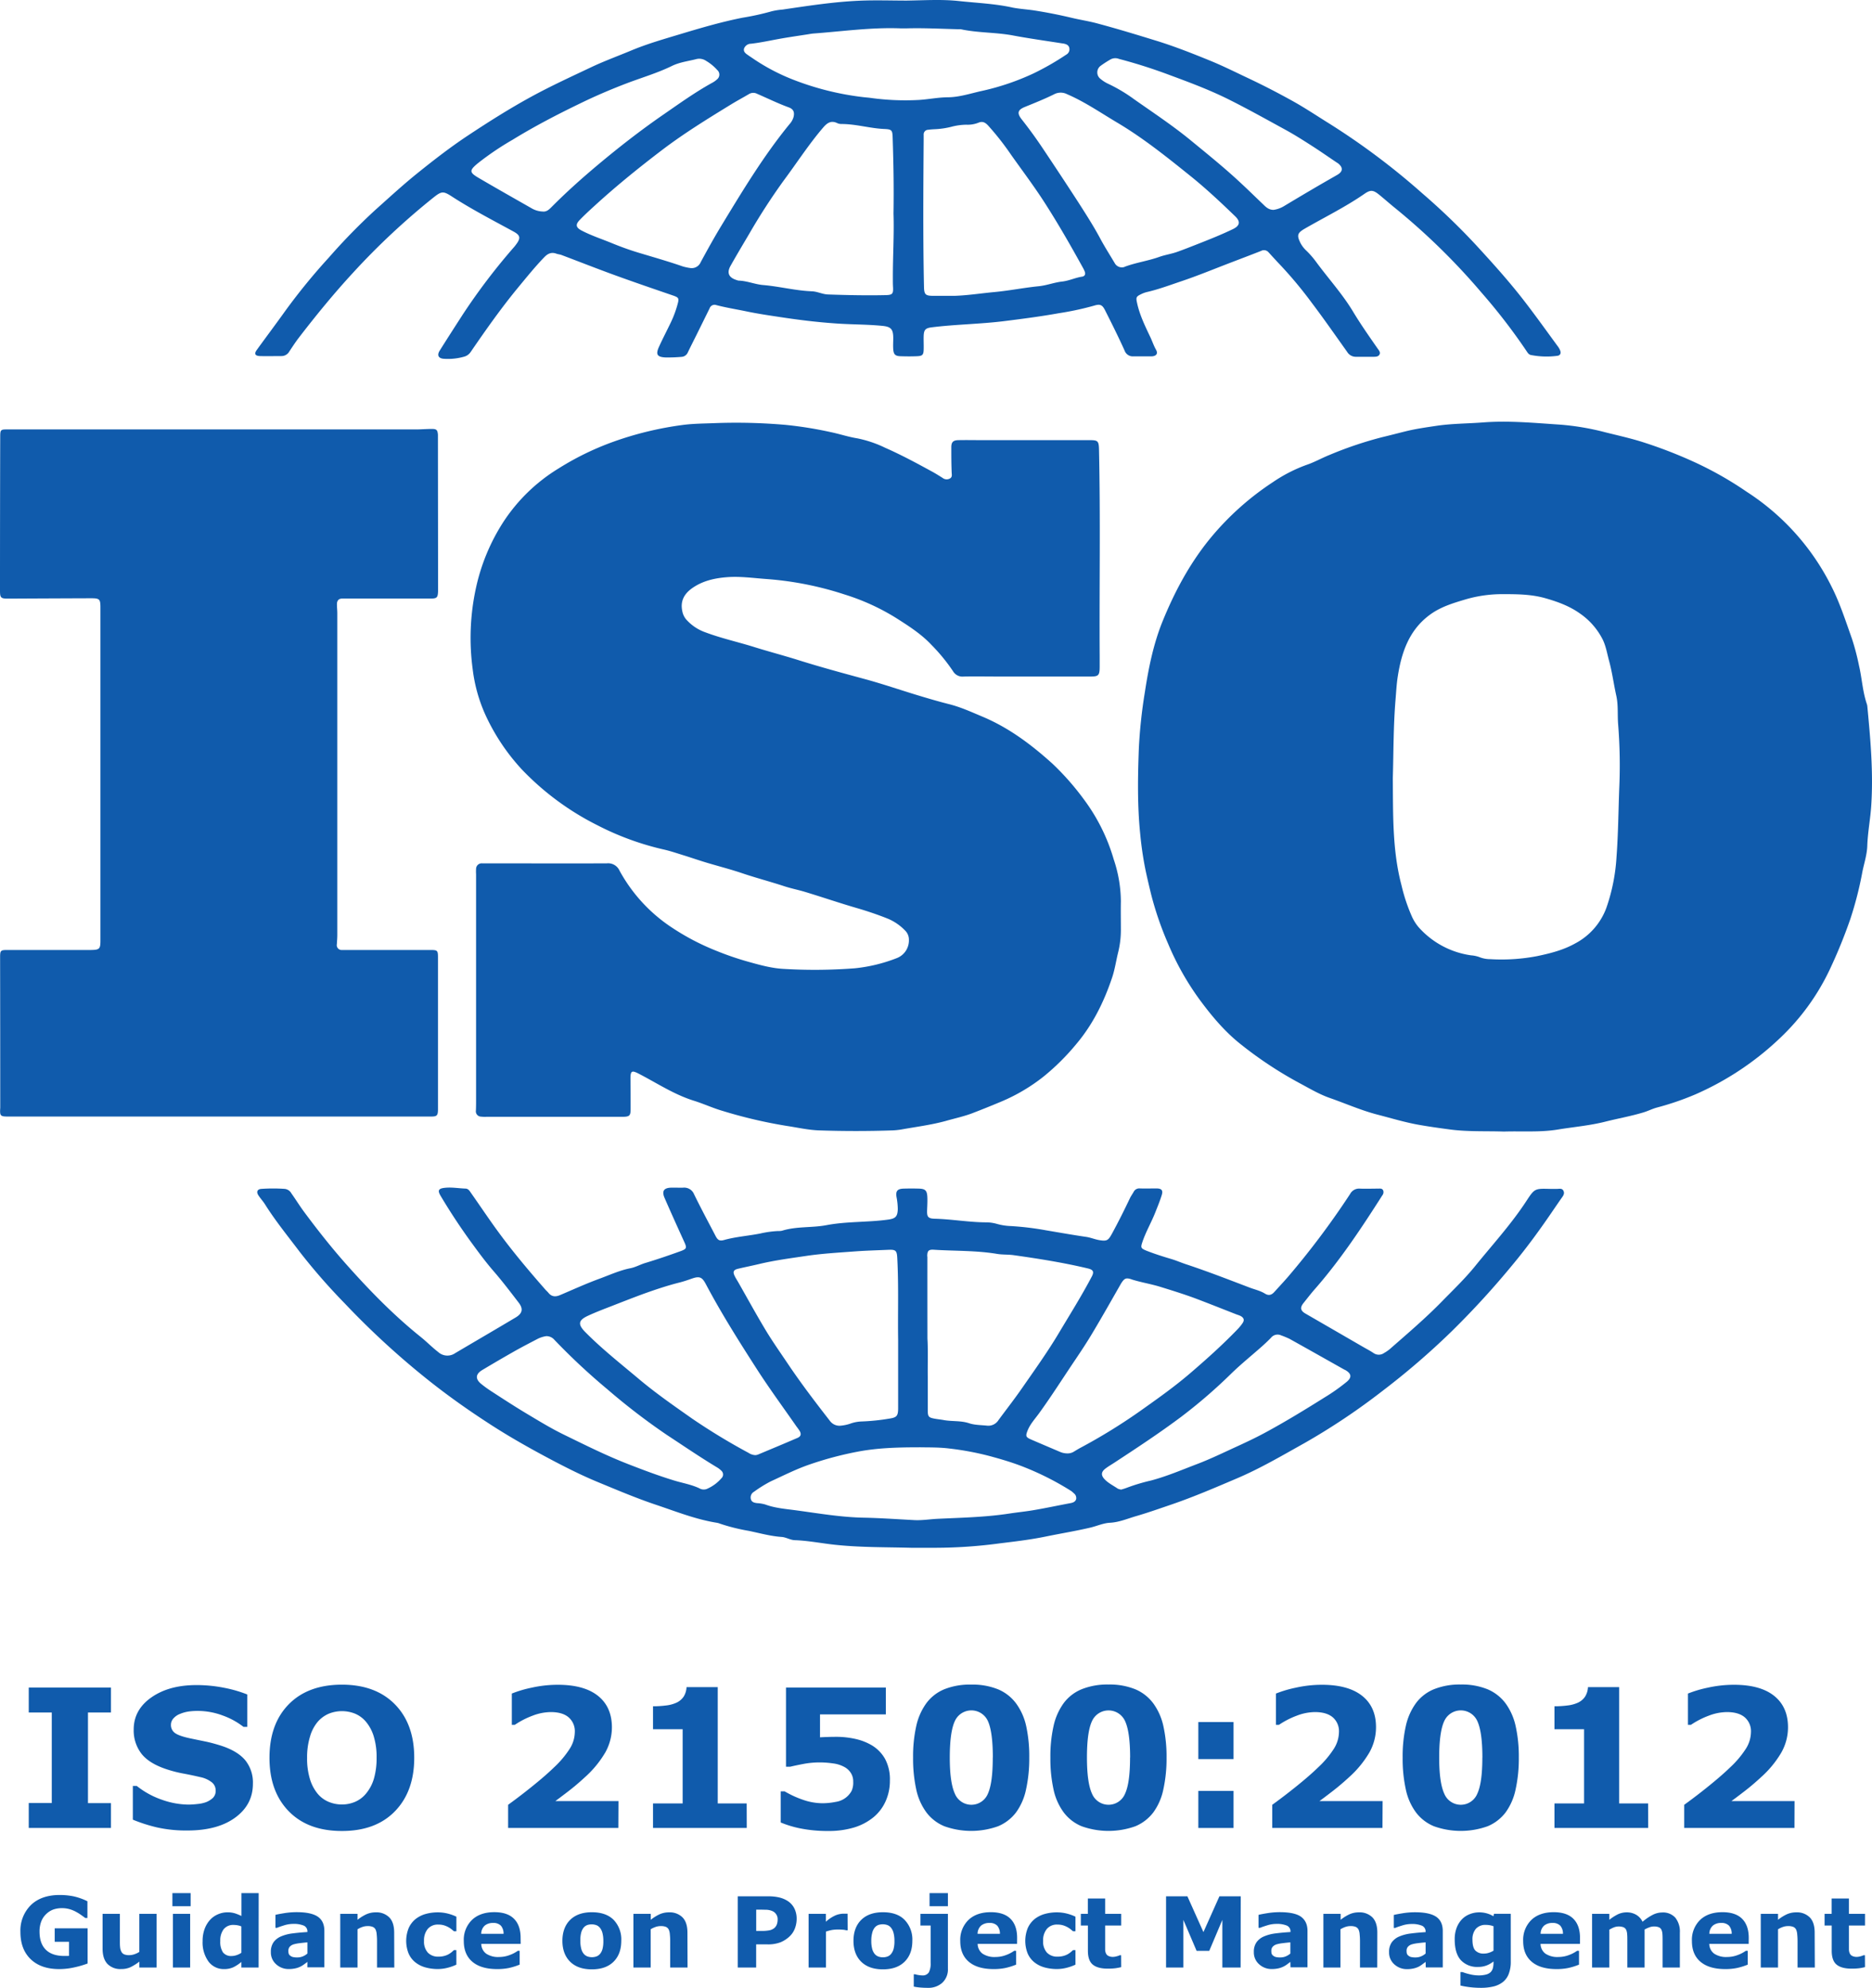 <?xml version="1.0" encoding="UTF-8"?> <svg xmlns="http://www.w3.org/2000/svg" viewBox="0 0 770.93 818.35"> <defs> <style>.cls-1{fill:#105bac;}</style> </defs> <title>ISO logo</title> <g id="Слой_2" data-name="Слой 2"> <g id="Слой_1-2" data-name="Слой 1"> <path class="cls-1" d="M36.07,808.34a38.19,38.19,0,0,1-5.22,1.53,28.26,28.26,0,0,1-6.49.76q-7.48,0-11.72-4.07T8.41,795.32a14.72,14.72,0,0,1,4.27-11q4.27-4.18,11.92-4.19a28.89,28.89,0,0,1,5.52.52A24.74,24.74,0,0,1,36,782.71v6.88H35.1c-.37-.28-.9-.67-1.61-1.17a18.89,18.89,0,0,0-2.05-1.29A13.25,13.25,0,0,0,28.77,786a11.43,11.43,0,0,0-3.24-.45,10.79,10.79,0,0,0-3.65.59A8.36,8.36,0,0,0,19,788a8.24,8.24,0,0,0-2,3,11.34,11.34,0,0,0-.72,4.2q0,4.88,2.58,7.45t7.62,2.58c.29,0,.61,0,1,0s.67,0,.95-.06V799.4H22.53v-5.54H36.07Z"></path> <path class="cls-1" d="M64.5,810H57.39v-2.44a21.27,21.27,0,0,1-3.61,2.27,8.91,8.91,0,0,1-3.89.78,7.35,7.35,0,0,1-5.64-2.11c-1.32-1.4-2-3.48-2-6.22V787.89h7.12v11c0,1.11,0,2,.1,2.79A4.88,4.88,0,0,0,50,803.5a2.25,2.25,0,0,0,1.13,1.06,5.26,5.26,0,0,0,2.12.34,6.82,6.82,0,0,0,2-.34,8.87,8.87,0,0,0,2.13-1V787.89H64.5Z"></path> <path class="cls-1" d="M78.51,784.74H71v-5.38h7.51ZM78.31,810H71.2V787.89h7.11Z"></path> <path class="cls-1" d="M106.5,810H99.39v-2.31A15.4,15.4,0,0,1,96,809.92a9,9,0,0,1-3.68.71,7.79,7.79,0,0,1-6.46-3.11,13.38,13.38,0,0,1-2.42-8.4,14,14,0,0,1,.82-5,11.36,11.36,0,0,1,2.23-3.73,9.24,9.24,0,0,1,3.25-2.3,9.69,9.69,0,0,1,3.82-.82,10.19,10.19,0,0,1,3.25.43,21.47,21.47,0,0,1,2.61,1.07v-9.42h7.11Zm-7.11-6.09V793.06a7.48,7.48,0,0,0-1.57-.46,9.52,9.52,0,0,0-1.51-.14,5,5,0,0,0-4.19,1.75,7.59,7.59,0,0,0-1.4,4.85,7.9,7.9,0,0,0,1.12,4.72,4.25,4.25,0,0,0,3.6,1.47,6.46,6.46,0,0,0,2-.36A7.59,7.59,0,0,0,99.39,803.93Z"></path> <path class="cls-1" d="M126.6,807.67c-.38.29-.85.64-1.42,1.05a9,9,0,0,1-3.76,1.66,11.82,11.82,0,0,1-2.46.23,7.49,7.49,0,0,1-5.28-2,6.45,6.45,0,0,1-2.13-5,6.77,6.77,0,0,1,1.08-4,7.31,7.31,0,0,1,3.07-2.42,17.55,17.55,0,0,1,4.89-1.26q2.91-.37,6-.55v-.12a2.55,2.55,0,0,0-1.5-2.53,10.76,10.76,0,0,0-4.41-.7,12.77,12.77,0,0,0-3.75.62q-2,.62-2.85,1h-.65v-5.34c.75-.2,2-.43,3.65-.7a32.13,32.13,0,0,1,5.08-.41q6,0,8.73,1.87c1.8,1.24,2.69,3.18,2.69,5.84v15h-7Zm0-3.44v-4.59c-1,.07-2,.18-3.11.32a15.4,15.4,0,0,0-2.54.48,3.51,3.51,0,0,0-1.63,1,2.49,2.49,0,0,0-.56,1.68,4.3,4.3,0,0,0,.12,1.12,1.65,1.65,0,0,0,.59.83,3,3,0,0,0,1.08.58,7.83,7.83,0,0,0,2,.18,5.81,5.81,0,0,0,2.16-.43A6.78,6.78,0,0,0,126.6,804.23Z"></path> <path class="cls-1" d="M162.38,810h-7.11v-11a26.22,26.22,0,0,0-.14-2.67,5.64,5.64,0,0,0-.47-2,2.41,2.41,0,0,0-1.16-1.07,5.41,5.41,0,0,0-2.11-.33,6.52,6.52,0,0,0-2,.31,10.47,10.47,0,0,0-2.15,1V810h-7.12V787.89h7.12v2.45a18.13,18.13,0,0,1,3.63-2.27,9.35,9.35,0,0,1,3.86-.79,7.42,7.42,0,0,1,5.6,2.09c1.35,1.39,2,3.48,2,6.25Z"></path> <path class="cls-1" d="M180.43,810.61a19,19,0,0,1-5.29-.69,11.6,11.6,0,0,1-4.17-2.13,9.5,9.5,0,0,1-2.72-3.62,14.12,14.12,0,0,1,.07-10.46,10.07,10.07,0,0,1,2.89-3.73,11.85,11.85,0,0,1,4.13-2.05,18.34,18.34,0,0,1,4.87-.65,16.69,16.69,0,0,1,4.18.5,18.74,18.74,0,0,1,3.56,1.28v6h-1l-1-.82a8.85,8.85,0,0,0-1.43-.93,9.36,9.36,0,0,0-1.77-.72,7.93,7.93,0,0,0-2.24-.28,5.4,5.4,0,0,0-4.36,1.8,7.32,7.32,0,0,0-1.53,4.9,6.76,6.76,0,0,0,1.57,4.84,5.78,5.78,0,0,0,4.43,1.66,8.49,8.49,0,0,0,2.41-.31,7.31,7.31,0,0,0,1.78-.72,9.51,9.51,0,0,0,1.19-.82c.34-.29.65-.58.94-.85h1v6a19.84,19.84,0,0,1-3.49,1.25A16.34,16.34,0,0,1,180.43,810.61Z"></path> <path class="cls-1" d="M214.43,800.27H198.2a5.08,5.08,0,0,0,2,4,8.79,8.79,0,0,0,5.37,1.38,12,12,0,0,0,4.35-.81,13.43,13.43,0,0,0,3.33-1.74H214v5.7a26.65,26.65,0,0,1-4.53,1.4,23.61,23.61,0,0,1-4.71.43q-6.66,0-10.21-3T191,799.09a11.4,11.4,0,0,1,3.36-8.68c2.23-2.14,5.31-3.21,9.21-3.21,3.59,0,6.3.91,8.11,2.73s2.72,4.44,2.72,7.85Zm-7.05-4.16a5,5,0,0,0-1.1-3.35,4.25,4.25,0,0,0-3.26-1.12,5.18,5.18,0,0,0-3.36,1.06,4.53,4.53,0,0,0-1.48,3.41Z"></path> <path class="cls-1" d="M255.85,799c0,3.64-1.06,6.5-3.18,8.6s-5.11,3.14-8.94,3.14-6.81-1.05-8.93-3.14-3.19-5-3.19-8.6,1.07-6.54,3.2-8.63,5.11-3.14,8.92-3.14,6.85,1,9,3.16A11.61,11.61,0,0,1,255.85,799Zm-8.73,5.38a5.77,5.77,0,0,0,1-2,12.42,12.42,0,0,0,.35-3.3,12.63,12.63,0,0,0-.36-3.27,5.6,5.6,0,0,0-1-2.11,3.53,3.53,0,0,0-1.52-1.15,5.86,5.86,0,0,0-3.73-.05,3.7,3.7,0,0,0-1.53,1.1,5.54,5.54,0,0,0-1,2.11A12.23,12.23,0,0,0,239,799a12.68,12.68,0,0,0,.34,3.14,5.52,5.52,0,0,0,1,2.14,3.76,3.76,0,0,0,1.51,1.12,5.67,5.67,0,0,0,3.84,0A3.4,3.4,0,0,0,247.12,804.35Z"></path> <path class="cls-1" d="M283.15,810H276v-11a23.63,23.63,0,0,0-.14-2.67,5.64,5.64,0,0,0-.47-2,2.39,2.39,0,0,0-1.15-1.07,5.47,5.47,0,0,0-2.12-.33,6.46,6.46,0,0,0-2,.31,10.77,10.77,0,0,0-2.16,1V810h-7.11V787.89H268v2.45a18.13,18.13,0,0,1,3.63-2.27,9.36,9.36,0,0,1,3.87-.79,7.44,7.44,0,0,1,5.6,2.09c1.34,1.39,2,3.48,2,6.25Z"></path> <path class="cls-1" d="M328.08,789.94a11.15,11.15,0,0,1-.69,3.86,8.7,8.7,0,0,1-2,3.16,12.22,12.22,0,0,1-3.91,2.62,14.23,14.23,0,0,1-5.37.88h-4.71V810h-7.57V780.68h12.45a19.22,19.22,0,0,1,4.72.49,11.11,11.11,0,0,1,3.4,1.44,7.82,7.82,0,0,1,2.71,3A9.44,9.44,0,0,1,328.08,789.94Zm-7.83.17a3.45,3.45,0,0,0-.67-2.13,3.59,3.59,0,0,0-1.55-1.25,7.11,7.11,0,0,0-2.31-.52c-.75,0-1.74-.05-3-.05h-1.3v8.77h2.17a17.46,17.46,0,0,0,3.18-.24,4.6,4.6,0,0,0,2.1-.94,3.69,3.69,0,0,0,1.05-1.51A6,6,0,0,0,320.25,790.11Z"></path> <path class="cls-1" d="M349.08,794.65h-.63a6.6,6.6,0,0,0-1.45-.23c-.67-.06-1.23-.08-1.68-.08a16.24,16.24,0,0,0-2.67.19,16.76,16.76,0,0,0-2.5.67V810H333V787.89h7.11v3.25a15.06,15.06,0,0,1,4.07-2.67,9.25,9.25,0,0,1,3.19-.65c.25,0,.53,0,.84,0l.83,0Z"></path> <path class="cls-1" d="M375.72,799c0,3.64-1.06,6.5-3.19,8.6s-5.1,3.14-8.93,3.14-6.81-1.05-8.94-3.14-3.18-5-3.18-8.6,1.07-6.54,3.2-8.63,5.11-3.14,8.92-3.14,6.85,1,8.95,3.16A11.61,11.61,0,0,1,375.72,799ZM367,804.35a5.77,5.77,0,0,0,1-2,12.42,12.42,0,0,0,.35-3.3,12.63,12.63,0,0,0-.36-3.27,5.6,5.6,0,0,0-1-2.11,3.53,3.53,0,0,0-1.52-1.15,5.86,5.86,0,0,0-3.73-.05,3.64,3.64,0,0,0-1.53,1.1,5.54,5.54,0,0,0-1,2.11,12.23,12.23,0,0,0-.39,3.37,12.68,12.68,0,0,0,.34,3.14,5.52,5.52,0,0,0,1,2.14,3.76,3.76,0,0,0,1.51,1.12,5.67,5.67,0,0,0,3.84,0A3.46,3.46,0,0,0,367,804.35Z"></path> <path class="cls-1" d="M390.37,810.41a7.46,7.46,0,0,1-2.3,5.84,8.46,8.46,0,0,1-5.93,2.1,34.34,34.34,0,0,1-3.52-.16,20.25,20.25,0,0,1-2.31-.35v-5.08h.55a9.07,9.07,0,0,0,1.47.33,10,10,0,0,0,1.4.14,3,3,0,0,0,2.78-1.22,8,8,0,0,0,.75-4V792.7h-4.2v-4.81h11.31Zm0-25.67h-7.56v-5.38h7.56Z"></path> <path class="cls-1" d="M418.85,800.27H402.61a5.14,5.14,0,0,0,2,4,8.83,8.83,0,0,0,5.37,1.38,12,12,0,0,0,4.35-.81,13.43,13.43,0,0,0,3.33-1.74h.79v5.7a26.65,26.65,0,0,1-4.53,1.4,23.61,23.61,0,0,1-4.71.43q-6.66,0-10.21-3t-3.54-8.53a11.4,11.4,0,0,1,3.36-8.68q3.36-3.21,9.21-3.21c3.6,0,6.3.91,8.12,2.73s2.72,4.44,2.72,7.85Zm-7.06-4.16a5,5,0,0,0-1.1-3.35,4.24,4.24,0,0,0-3.25-1.12,5.19,5.19,0,0,0-3.37,1.06,4.57,4.57,0,0,0-1.48,3.41Z"></path> <path class="cls-1" d="M435.37,810.61a19.09,19.09,0,0,1-5.29-.69,11.63,11.63,0,0,1-4.16-2.13,9.5,9.5,0,0,1-2.72-3.62,14.12,14.12,0,0,1,.07-10.46,10.15,10.15,0,0,1,2.88-3.73,12,12,0,0,1,4.14-2.05,18.28,18.28,0,0,1,4.87-.65,16.69,16.69,0,0,1,4.18.5,18.74,18.74,0,0,1,3.56,1.28v6h-1l-1-.82a8.32,8.32,0,0,0-1.42-.93,9.36,9.36,0,0,0-1.77-.72,8,8,0,0,0-2.25-.28,5.38,5.38,0,0,0-4.35,1.8,7.32,7.32,0,0,0-1.53,4.9,6.76,6.76,0,0,0,1.57,4.84,5.78,5.78,0,0,0,4.43,1.66,8.54,8.54,0,0,0,2.41-.31,7.31,7.31,0,0,0,1.78-.72,8.69,8.69,0,0,0,1.18-.82c.34-.29.66-.58.95-.85h1v6a19.94,19.94,0,0,1-3.5,1.25A16.23,16.23,0,0,1,435.37,810.61Z"></path> <path class="cls-1" d="M461.74,809.82a21.36,21.36,0,0,1-2.43.47,25.15,25.15,0,0,1-3.13.16q-4.14,0-6.16-1.67c-1.34-1.12-2-3-2-5.73V792.7h-2.91v-4.81H448v-6.32h7.12v6.32h6.62v4.81h-6.62v7.85c0,.78,0,1.46,0,2a4.05,4.05,0,0,0,.31,1.56,2.18,2.18,0,0,0,1,1.09,4.13,4.13,0,0,0,2,.41,5.92,5.92,0,0,0,1.44-.24,6.32,6.32,0,0,0,1.25-.43h.59Z"></path> <path class="cls-1" d="M510.91,810h-7.52V790.38L498,803.12h-5.22l-5.44-12.74V810h-7.13V780.68H489l6.6,14.72,6.58-14.72h8.78Z"></path> <path class="cls-1" d="M531.4,807.67,530,808.72a9.1,9.1,0,0,1-3.77,1.66,11.82,11.82,0,0,1-2.46.23,7.53,7.53,0,0,1-5.28-2,6.45,6.45,0,0,1-2.13-5,6.7,6.7,0,0,1,1.09-4,7.24,7.24,0,0,1,3.07-2.42,17.38,17.38,0,0,1,4.88-1.26q2.93-.37,6.05-.55v-.12a2.56,2.56,0,0,0-1.49-2.53,10.78,10.78,0,0,0-4.42-.7,12.71,12.71,0,0,0-3.74.62c-1.33.41-2.28.73-2.86,1h-.65v-5.34c.75-.2,2-.43,3.66-.7a32.1,32.1,0,0,1,5.07-.41c4,0,7,.62,8.74,1.87s2.69,3.18,2.69,5.84v15h-7Zm0-3.44v-4.59c-.95.07-2,.18-3.11.32a15.84,15.84,0,0,0-2.54.48,3.57,3.57,0,0,0-1.63,1,2.49,2.49,0,0,0-.56,1.68,4.3,4.3,0,0,0,.12,1.12,1.72,1.72,0,0,0,.59.83,3,3,0,0,0,1.09.58,7.78,7.78,0,0,0,2,.18,5.76,5.76,0,0,0,2.15-.43A6.78,6.78,0,0,0,531.4,804.23Z"></path> <path class="cls-1" d="M567.18,810h-7.11v-11a26.22,26.22,0,0,0-.14-2.67,5.64,5.64,0,0,0-.47-2,2.39,2.39,0,0,0-1.15-1.07,5.47,5.47,0,0,0-2.12-.33,6.46,6.46,0,0,0-2,.31,10.77,10.77,0,0,0-2.16,1V810H545V787.89h7.11v2.45a18.13,18.13,0,0,1,3.63-2.27,9.36,9.36,0,0,1,3.87-.79,7.44,7.44,0,0,1,5.6,2.09c1.34,1.39,2,3.48,2,6.25Z"></path> <path class="cls-1" d="M587.1,807.67c-.38.29-.85.64-1.42,1.05a9.33,9.33,0,0,1-1.59,1,9.82,9.82,0,0,1-2.17.7,11.82,11.82,0,0,1-2.46.23,7.53,7.53,0,0,1-5.28-2,6.45,6.45,0,0,1-2.13-5,6.77,6.77,0,0,1,1.08-4,7.34,7.34,0,0,1,3.08-2.42,17.38,17.38,0,0,1,4.88-1.26c1.95-.25,4-.43,6-.55v-.12a2.55,2.55,0,0,0-1.5-2.53,10.7,10.7,0,0,0-4.41-.7,12.66,12.66,0,0,0-3.74.62c-1.33.41-2.28.73-2.86,1H574v-5.34c.75-.2,2-.43,3.66-.7a31.91,31.91,0,0,1,5.07-.41q6,0,8.74,1.87c1.79,1.24,2.69,3.18,2.69,5.84v15h-7Zm0-3.44v-4.59c-1,.07-2,.18-3.11.32a15.62,15.62,0,0,0-2.54.48,3.57,3.57,0,0,0-1.63,1,2.49,2.49,0,0,0-.56,1.68,4.3,4.3,0,0,0,.12,1.12,1.72,1.72,0,0,0,.59.83,3,3,0,0,0,1.08.58,7.83,7.83,0,0,0,2,.18,5.81,5.81,0,0,0,2.16-.43A6.78,6.78,0,0,0,587.1,804.23Z"></path> <path class="cls-1" d="M622.17,807.48a13.7,13.7,0,0,1-.88,5.24,7.76,7.76,0,0,1-2.49,3.33,10.11,10.11,0,0,1-3.85,1.76,21.9,21.9,0,0,1-5.09.54,37.78,37.78,0,0,1-4.54-.27,37.3,37.3,0,0,1-3.87-.67v-5.54h.86a23.25,23.25,0,0,0,3.17.94,15.38,15.38,0,0,0,3.34.42,11.66,11.66,0,0,0,3.2-.36,4.27,4.27,0,0,0,1.88-1,3.76,3.76,0,0,0,.89-1.61,9.09,9.09,0,0,0,.27-2.37v-.41a10.55,10.55,0,0,1-2.83,1.65,9.36,9.36,0,0,1-3.47.61,9.16,9.16,0,0,1-7.16-2.79q-2.52-2.8-2.52-8.51a13.13,13.13,0,0,1,.77-4.73A10.38,10.38,0,0,1,602,790.2a9,9,0,0,1,3.2-2.15,10.33,10.33,0,0,1,3.89-.77,11.36,11.36,0,0,1,3.25.43,10.39,10.39,0,0,1,2.67,1.17l.26-1h6.89Zm-7.11-4.43V793a6.89,6.89,0,0,0-1.49-.41,9.63,9.63,0,0,0-1.6-.15,5.24,5.24,0,0,0-4.18,1.61,6.61,6.61,0,0,0-1.4,4.48c0,2.13.4,3.62,1.19,4.46a4.62,4.62,0,0,0,3.53,1.26,6.43,6.43,0,0,0,2.08-.34A8,8,0,0,0,615.06,803.05Z"></path> <path class="cls-1" d="M650.66,800.27H634.43a5.08,5.08,0,0,0,2,4,8.79,8.79,0,0,0,5.37,1.38,12.07,12.07,0,0,0,4.35-.81,13.43,13.43,0,0,0,3.33-1.74h.79v5.7a26.65,26.65,0,0,1-4.53,1.4,23.61,23.61,0,0,1-4.71.43q-6.66,0-10.21-3t-3.54-8.53a11.43,11.43,0,0,1,3.35-8.68q3.36-3.21,9.22-3.21c3.59,0,6.3.91,8.11,2.73s2.72,4.44,2.72,7.85Zm-7-4.16a5,5,0,0,0-1.1-3.35,4.27,4.27,0,0,0-3.26-1.12,5.16,5.16,0,0,0-3.36,1.06,4.53,4.53,0,0,0-1.48,3.41Z"></path> <path class="cls-1" d="M677.28,794.34V810h-7.11V799c0-1.08,0-2-.08-2.75a4.93,4.93,0,0,0-.43-1.84,2.18,2.18,0,0,0-1.08-1,5.73,5.73,0,0,0-4.05.1,14.6,14.6,0,0,0-1.77.9V810h-7.11V787.89h7.11v2.45a19.63,19.63,0,0,1,3.5-2.25,8.4,8.4,0,0,1,3.7-.81,7.53,7.53,0,0,1,3.86,1,6.66,6.66,0,0,1,2.62,2.87,21.39,21.39,0,0,1,4.13-2.82,8.64,8.64,0,0,1,3.93-1,6.81,6.81,0,0,1,5.44,2.15,9.17,9.17,0,0,1,1.86,6.19V810h-7.11V799c0-1.09,0-2-.07-2.76a4.94,4.94,0,0,0-.42-1.83,2.09,2.09,0,0,0-1.07-1,5.29,5.29,0,0,0-2-.32,5.12,5.12,0,0,0-1.73.3A13.34,13.34,0,0,0,677.28,794.34Z"></path> <path class="cls-1" d="M720.15,800.27H703.92a5.08,5.08,0,0,0,2,4,8.79,8.79,0,0,0,5.37,1.38,12,12,0,0,0,4.35-.81,13.43,13.43,0,0,0,3.33-1.74h.79v5.7a26.65,26.65,0,0,1-4.53,1.4,23.61,23.61,0,0,1-4.71.43q-6.66,0-10.21-3t-3.54-8.53a11.43,11.43,0,0,1,3.35-8.68q3.36-3.21,9.22-3.21c3.59,0,6.3.91,8.11,2.73s2.72,4.44,2.72,7.85Zm-7-4.16a5,5,0,0,0-1.1-3.35,4.25,4.25,0,0,0-3.26-1.12,5.18,5.18,0,0,0-3.36,1.06,4.53,4.53,0,0,0-1.48,3.41Z"></path> <path class="cls-1" d="M747.38,810h-7.11v-11a26.22,26.22,0,0,0-.14-2.67,5.64,5.64,0,0,0-.47-2,2.39,2.39,0,0,0-1.15-1.07,5.5,5.5,0,0,0-2.12-.33,6.41,6.41,0,0,0-2,.31,10.29,10.29,0,0,0-2.16,1V810h-7.11V787.89h7.11v2.45a18.13,18.13,0,0,1,3.63-2.27,9.36,9.36,0,0,1,3.87-.79,7.41,7.41,0,0,1,5.59,2.09c1.35,1.39,2,3.48,2,6.25Z"></path> <path class="cls-1" d="M768.05,809.82a21.18,21.18,0,0,1-2.42.47,25.33,25.33,0,0,1-3.14.16q-4.14,0-6.15-1.67t-2-5.73V792.7H751.4v-4.81h2.92v-6.32h7.11v6.32h6.62v4.81h-6.62v7.85c0,.78,0,1.46,0,2a4.25,4.25,0,0,0,.31,1.56,2.22,2.22,0,0,0,1,1.09,4.15,4.15,0,0,0,2,.41,5.77,5.77,0,0,0,1.44-.24,6.32,6.32,0,0,0,1.25-.43h.59Z"></path> <path class="cls-1" d="M45.7,752.54H11.84V742.28h9.48V705H11.84V694.72H45.7V705H36.23v37.31H45.7Z"></path> <path class="cls-1" d="M104.15,734.36q0,8.55-7.25,13.88t-19.66,5.34a55.06,55.06,0,0,1-12.53-1.26,65,65,0,0,1-10-3.2V735.25h1.63a34.63,34.63,0,0,0,10.35,5.67,33.43,33.43,0,0,0,11,2,34.48,34.48,0,0,0,3.57-.24,14.29,14.29,0,0,0,3.62-.77,9.16,9.16,0,0,0,2.81-1.75A4.09,4.09,0,0,0,88.81,737a4.2,4.2,0,0,0-1.61-3.28,11.34,11.34,0,0,0-4.72-2.12c-2.18-.51-4.47-1-6.89-1.45a51.83,51.83,0,0,1-6.82-1.73q-7.3-2.37-10.5-6.43A15.71,15.71,0,0,1,55.06,712q0-8.09,7.25-13.19t18.61-5.1a58.47,58.47,0,0,1,11.29,1.1,52.94,52.94,0,0,1,9.64,2.78v13.32h-1.59a30.66,30.66,0,0,0-8.56-4.68,29.4,29.4,0,0,0-10.35-1.88,27.1,27.1,0,0,0-3.71.25,14.89,14.89,0,0,0-3.55,1,6.77,6.77,0,0,0-2.6,1.77A3.86,3.86,0,0,0,70.4,710a4,4,0,0,0,1.75,3.51q1.74,1.23,6.6,2.23L84.87,717q2.92.63,6.31,1.71,6.63,2.17,9.8,5.92A14.58,14.58,0,0,1,104.15,734.36Z"></path> <path class="cls-1" d="M170.59,723.64q0,13.83-7.93,22t-21.9,8.14q-13.93,0-21.86-8.14t-7.92-22q0-13.93,7.92-22t21.86-8.1q13.91,0,21.87,8.1T170.59,723.64Zm-19.77,14.64a17.09,17.09,0,0,0,3.22-6.23,30.22,30.22,0,0,0,1.05-8.44,28.63,28.63,0,0,0-1.2-8.86,17.06,17.06,0,0,0-3.15-5.9,11.83,11.83,0,0,0-4.56-3.38,14.46,14.46,0,0,0-10.72,0,12.63,12.63,0,0,0-4.6,3.34,16.42,16.42,0,0,0-3.16,6,29,29,0,0,0-1.23,8.87,28.55,28.55,0,0,0,1.19,8.8,17.41,17.41,0,0,0,3.12,5.92,11.9,11.9,0,0,0,4.55,3.38,14.13,14.13,0,0,0,5.47,1.09,13.84,13.84,0,0,0,5.48-1.11A11.93,11.93,0,0,0,150.82,738.28Z"></path> <path class="cls-1" d="M254.64,752.54H209.25V743q5.2-3.76,10.43-8t8.37-7.3a40,40,0,0,0,6.67-7.92,13.06,13.06,0,0,0,2-6.68,7.54,7.54,0,0,0-2.55-6.11q-2.53-2.16-7.32-2.16a21.29,21.29,0,0,0-7.51,1.48,34.64,34.64,0,0,0-7.32,3.76h-1.24V697.2a47.86,47.86,0,0,1,8.13-2.41,49.4,49.4,0,0,1,10.78-1.2q10.88,0,16.58,4.56T252,711.06a21.21,21.21,0,0,1-2.74,10.41,42.66,42.66,0,0,1-8.37,10.17c-2.36,2.18-4.72,4.18-7.11,6s-4.07,3.1-5.08,3.83h26Z"></path> <path class="cls-1" d="M307.53,752.54h-38.6v-10.1h12.2V711.88h-12.2v-9.44a41.81,41.81,0,0,0,5.36-.33,14.19,14.19,0,0,0,4.27-1.14,7.18,7.18,0,0,0,3-2.53,8,8,0,0,0,1.17-3.88h12.85v47.88h11.92Z"></path> <path class="cls-1" d="M366.48,733a20.56,20.56,0,0,1-1.69,8.37,18.12,18.12,0,0,1-4.91,6.62,23.39,23.39,0,0,1-8.22,4.37,36,36,0,0,1-10.58,1.42,56.77,56.77,0,0,1-11.74-1.11,43.72,43.72,0,0,1-7.83-2.39V737.47h1.63a40.87,40.87,0,0,0,7.61,3.49,24.73,24.73,0,0,0,8.12,1.4,27.89,27.89,0,0,0,5.3-.56,8.88,8.88,0,0,0,6.52-4.49,8.2,8.2,0,0,0,.68-3.84,6.4,6.4,0,0,0-.91-3.48,7.33,7.33,0,0,0-2.35-2.35,13,13,0,0,0-5.05-1.68,38.1,38.1,0,0,0-5.36-.41,36.27,36.27,0,0,0-6.69.6c-2.14.4-4,.8-5.62,1.18h-1.7V694.72h41.12v11.06H337.7v9.44c.81-.05,1.82-.1,3.05-.14s2.31-.06,3.25-.06a36.05,36.05,0,0,1,8.52.92,23,23,0,0,1,6.46,2.54,15.26,15.26,0,0,1,5.52,5.65A17.8,17.8,0,0,1,366.48,733Z"></path> <path class="cls-1" d="M423.87,723.59a58.77,58.77,0,0,1-1.32,13.07,24.58,24.58,0,0,1-4.11,9.46,18,18,0,0,1-7.38,5.7,32.8,32.8,0,0,1-22.17,0,17.71,17.71,0,0,1-7.42-5.75,24.55,24.55,0,0,1-4.16-9.47,59.08,59.08,0,0,1-1.28-13,57.24,57.24,0,0,1,1.32-13.1,25.19,25.19,0,0,1,4.2-9.4,17.5,17.5,0,0,1,7.45-5.71A28.49,28.49,0,0,1,400,693.51a28.11,28.11,0,0,1,11.15,2,17.88,17.88,0,0,1,7.37,5.85,24.78,24.78,0,0,1,4.12,9.39A58.1,58.1,0,0,1,423.87,723.59Zm-15,0q0-10.5-2-15a7.47,7.47,0,0,0-13.67,0q-2.06,4.46-2.06,15,0,10.3,2.1,14.85a7.35,7.35,0,0,0,13.59,0Q408.85,734,408.84,723.59Z"></path> <path class="cls-1" d="M480.41,723.59a58.77,58.77,0,0,1-1.32,13.07,24.44,24.44,0,0,1-4.12,9.46,18,18,0,0,1-7.37,5.7,32.83,32.83,0,0,1-22.18,0,17.74,17.74,0,0,1-7.41-5.75,24.55,24.55,0,0,1-4.16-9.47,59.08,59.08,0,0,1-1.28-13,57.24,57.24,0,0,1,1.32-13.1,25.34,25.34,0,0,1,4.19-9.4,17.53,17.53,0,0,1,7.46-5.71,28.42,28.42,0,0,1,10.95-1.91,28.11,28.11,0,0,1,11.15,2,17.88,17.88,0,0,1,7.37,5.85,24.94,24.94,0,0,1,4.12,9.39A58.1,58.1,0,0,1,480.41,723.59Zm-15,0q0-10.5-2.06-15a7.47,7.47,0,0,0-13.66,0q-2.07,4.46-2.06,15,0,10.3,2.09,14.85a7.36,7.36,0,0,0,13.6,0Q465.38,734,465.38,723.59Z"></path> <path class="cls-1" d="M508,724.19H493.5V708.93H508Zm0,28.35H493.5V737.27H508Z"></path> <path class="cls-1" d="M569.33,752.54H523.94V743q5.2-3.76,10.43-8t8.36-7.3a39.79,39.79,0,0,0,6.68-7.92,13.14,13.14,0,0,0,2-6.68,7.54,7.54,0,0,0-2.54-6.11q-2.55-2.16-7.32-2.16a21.25,21.25,0,0,0-7.51,1.48,34.64,34.64,0,0,0-7.32,3.76h-1.25V697.2a48.31,48.31,0,0,1,8.14-2.41,49.4,49.4,0,0,1,10.78-1.2q10.86,0,16.58,4.56t5.7,12.91a21.19,21.19,0,0,1-2.73,10.41,42.66,42.66,0,0,1-8.37,10.17q-3.54,3.27-7.11,6c-2.38,1.83-4.07,3.1-5.08,3.83h26Z"></path> <path class="cls-1" d="M625.48,723.59a58.77,58.77,0,0,1-1.32,13.07,24.58,24.58,0,0,1-4.11,9.46,18,18,0,0,1-7.38,5.7,32.8,32.8,0,0,1-22.17,0,17.71,17.71,0,0,1-7.42-5.75,24.4,24.4,0,0,1-4.15-9.47,58.44,58.44,0,0,1-1.29-13,57.24,57.24,0,0,1,1.32-13.1,25.19,25.19,0,0,1,4.2-9.4,17.5,17.5,0,0,1,7.45-5.71,28.49,28.49,0,0,1,10.95-1.91,28.11,28.11,0,0,1,11.15,2,18,18,0,0,1,7.38,5.85,24.93,24.93,0,0,1,4.11,9.39A57.5,57.5,0,0,1,625.48,723.59Zm-15,0q0-10.5-2.06-15a7.47,7.47,0,0,0-13.67,0q-2.06,4.46-2.06,15,0,10.3,2.1,14.85a7.35,7.35,0,0,0,13.59,0Q610.46,734,610.46,723.59Z"></path> <path class="cls-1" d="M678.76,752.54h-38.6v-10.1h12.19V711.88H640.16v-9.44a41.93,41.93,0,0,0,5.36-.33,14.27,14.27,0,0,0,4.27-1.14,7.18,7.18,0,0,0,3-2.53,8.08,8.08,0,0,0,1.17-3.88h12.85v47.88h11.92Z"></path> <path class="cls-1" d="M739,752.54h-45.4V743q5.21-3.76,10.43-8t8.37-7.3a40.14,40.14,0,0,0,6.68-7.92,13.14,13.14,0,0,0,2-6.68,7.54,7.54,0,0,0-2.55-6.11q-2.54-2.16-7.32-2.16a21.29,21.29,0,0,0-7.51,1.48,34.64,34.64,0,0,0-7.32,3.76h-1.24V697.2a48.44,48.44,0,0,1,8.13-2.41,49.4,49.4,0,0,1,10.78-1.2q10.88,0,16.58,4.56t5.71,12.91a21.1,21.1,0,0,1-2.74,10.41,42.18,42.18,0,0,1-8.37,10.17q-3.52,3.27-7.1,6c-2.38,1.83-4.08,3.1-5.09,3.83h26Z"></path> <path class="cls-1" d="M180.37,456.41q0-31,0-62c0-3.19-.12-3.32-3.32-3.32l-34.29,0c-.62,0-1.24,0-1.86,0a2,2,0,0,1-2.17-2.41c.06-1.24.18-2.48.18-3.73q0-66.23,0-132.46c0-1.24-.15-2.49-.15-3.73,0-1.46.67-2.37,2.26-2.34h1.56l34.59,0c2.82,0,3.16-.35,3.24-3.25,0-.31,0-.62,0-.93l-.06-61.4c0-.63,0-1.25,0-1.87-.16-1.95-.56-2.39-2.49-2.38-2.18,0-4.36.19-6.54.2q-19.94,0-39.89,0L3,176.78c-2.74,0-2.91.14-2.91,3.08Q0,211.49,0,243.13c0,3,.33,3.32,3.42,3.31q17-.09,34-.15c3.6,0,3.94.33,3.94,3.87q0,36,0,72V387.3c0,3.31-.41,3.73-3.76,3.79-.52,0-1,0-1.56,0l-33,0c-2.83,0-3,.25-3,3Q.1,424.57.1,455.11c0,.31,0,.63,0,.94-.22,3.34,0,3.61,3.26,3.61q43.32,0,86.65,0v0h87.26C180.05,459.68,180.37,459.31,180.37,456.41Z"></path> <path class="cls-1" d="M107.1,146.59c2.91.08,5.82,0,8.73,0a3.71,3.71,0,0,0,3.33-1.92c1.27-1.9,2.51-3.82,3.9-5.63,7.09-9.22,14.44-18.21,22.33-26.76a295,295,0,0,1,33.17-31c3.25-2.58,4-2.67,7.46-.43,8.19,5.31,16.86,9.78,25.42,14.45,2.76,1.5,3.08,2.6,1.28,5.1-.31.42-.61.84-.95,1.23a255.56,255.56,0,0,0-21.29,28c-3.15,4.89-6.3,9.77-9.39,14.7-1.21,1.92-.53,3.23,1.67,3.37a24.14,24.14,0,0,0,8.32-.85,4.63,4.63,0,0,0,2.71-1.89c6.22-9.07,12.55-18.07,19.55-26.56,3.5-4.23,6.95-8.52,10.78-12.49,1.44-1.5,2.94-2.23,5-1.48.67.25,1.43.29,2.1.54,7.37,2.78,14.7,5.67,22.1,8.36,7.88,2.86,15.81,5.57,23.74,8.29,2.38.82,2.69,1.11,2,3.55a43,43,0,0,1-2.81,7.59c-1.61,3.37-3.36,6.68-4.89,10.08-1.39,3.08-.73,4.15,2.7,4.31a65.07,65.07,0,0,0,6.54-.23,3,3,0,0,0,2.66-1.84c1.17-2.43,2.39-4.83,3.59-7.24l5.38-10.89a2.14,2.14,0,0,1,2.75-1.35c4.11,1.07,8.32,1.74,12.47,2.6,4.78,1,9.62,1.7,14.4,2.42,7.27,1.1,14.61,2,22,2.51,6.41.49,12.86.38,19.28,1,3.71.34,4.71,1.24,4.73,5,0,1.56-.12,3.13,0,4.68.16,2.11.83,2.76,2.91,2.84,2.29.08,4.58.1,6.86,0s2.7-.56,2.76-2.82c.05-1.87-.06-3.74,0-5.61.11-2.56.83-3.16,3.41-3.48,9.88-1.22,19.86-1.31,29.76-2.54,7.51-.94,15-1.91,22.46-3.25a122.1,122.1,0,0,0,14.58-3.13c2.47-.76,3.37-.34,4.53,2,2.76,5.46,5.49,10.93,8,16.49a3.56,3.56,0,0,0,3.56,2.4c2.49,0,5,0,7.48,0,2-.06,2.83-1.11,1.9-2.74s-1.51-3.42-2.3-5.1c-2.17-4.59-4.44-9.16-5.51-14.18-.49-2.27-.38-2.6,1.76-3.63a11.38,11.38,0,0,1,2.33-.84c4.86-1.12,9.53-2.88,14.23-4.46,6.66-2.24,13.17-4.93,19.74-7.45,4.34-1.66,8.69-3.31,13-5a2.48,2.48,0,0,1,3.09.55c1.62,1.76,3.22,3.54,4.87,5.26a171.68,171.68,0,0,1,12.95,15.56c5,6.61,9.74,13.44,14.57,20.2a4.12,4.12,0,0,0,3.64,2c2.39,0,4.78,0,7.17,0,.93,0,2,0,2.5-.93s-.28-1.76-.8-2.5c-3.47-5-7-10-10.17-15.29-4.41-7.29-10.19-13.6-15.21-20.45a37.18,37.18,0,0,0-3.87-4.45,11.7,11.7,0,0,1-2.48-3.18c-1.6-3.24-1.33-4.17,1.84-6,8.18-4.71,16.67-8.87,24.46-14.26,2.58-1.79,3.67-1.62,6.15.39,2.17,1.77,4.27,3.64,6.45,5.4a271.86,271.86,0,0,1,35.57,34.78,242.58,242.58,0,0,1,18.61,24.14c.47.71.9,1.43,1.79,1.62a33.72,33.72,0,0,0,10.84.34c1.27-.14,1.71-1.09,1.17-2.31a6.65,6.65,0,0,0-.75-1.36c-4.61-6.27-9.12-12.61-13.88-18.77-6.21-8.06-13-15.59-19.91-23.1a275.09,275.09,0,0,0-22.22-21.38,291.66,291.66,0,0,0-38.32-28.73c-5-3.1-9.94-6.42-15.12-9.29-6-3.33-12.06-6.46-18.26-9.38-5.16-2.43-10.28-5-15.54-7.15-7.35-3-14.76-5.94-22.41-8.29-7.92-2.44-15.85-4.86-23.85-7-3.6-1-7.31-1.54-10.93-2.41q-7.56-1.8-15.21-3c-3-.46-6-.62-8.95-1.18C409.8,1.51,402.33,1.23,394.92.43c-7.13-.77-14.33-.29-21.5-.19-6.54,0-13.1-.24-19.63.06-10.57.47-21,2.1-31.51,3.64a27.93,27.93,0,0,0-4.6.74,105.41,105.41,0,0,1-11.83,2.6C297.19,9,288.74,11.46,280.33,14c-6.82,2.06-13.68,4-20.3,6.76C254.66,23,249.2,25,244,27.42c-8.44,4-16.91,7.87-25.11,12.34-8.94,4.88-17.54,10.31-26,15.91-7.44,4.91-14.5,10.41-21.44,16-5.81,4.71-11.3,9.77-16.88,14.75a249.14,249.14,0,0,0-19.13,19.6A251.23,251.23,0,0,0,117.48,128c-3.86,5.4-7.86,10.71-11.75,16.09C104.59,145.67,105.06,146.53,107.1,146.59Zm181.46-38.66a4,4,0,0,1-4.29,2.41,21.71,21.71,0,0,1-3-.63c-6-2.08-12.05-3.8-18.1-5.62-3.86-1.15-7.66-2.54-11.39-4.07-4-1.64-8.16-3-12.05-5-2.48-1.26-2.93-2.45-1-4.45,2.23-2.32,4.63-4.48,7-6.64,8.61-7.82,17.65-15.11,26.91-22.16,9.11-6.92,18.83-12.9,28.56-18.86,2.38-1.46,4.86-2.77,7.27-4.2a3.4,3.4,0,0,1,3.27-.12c4.37,1.89,8.65,4,13.13,5.63,1.92.71,2.42,2,1.92,4a7.49,7.49,0,0,1-1.69,2.94c-10.63,13-19.25,27.31-27.92,41.58C294.14,97.73,291.33,102.83,288.56,107.93ZM506.14,41c8,4,15.74,8.34,23.56,12.61,3.63,2,7.13,4.23,10.62,6.47s6.72,4.5,10.07,6.75c.26.18.54.32.78.52,2,1.69,1.87,3.29-.44,4.63-3.49,2-7,4-10.5,6.07-3.85,2.25-7.67,4.54-11.49,6.83a11.37,11.37,0,0,1-4.27,1.52c-1.83,0-3-1-4.12-2.12-3.16-3-6.26-6.06-9.44-9-6.52-6.1-13.47-11.69-20.36-17.35-7.46-6.14-15.51-11.46-23.4-17a65,65,0,0,0-10.94-6.51,13.6,13.6,0,0,1-2.87-1.84,3.37,3.37,0,0,1,0-5.54,44.42,44.42,0,0,1,3.92-2.53,4.08,4.08,0,0,1,3.55-.26,211.84,211.84,0,0,1,20.7,6.58C489.81,33.9,498.15,37,506.14,41ZM392.26,8.36c-6.12,0-12.25,0-18.37,0h0C380,8.37,386.14,8.4,392.26,8.36ZM367.7,115.08c0,1,0,2.08.07,3.11.14,2.79-.22,3.24-3.09,3.31-7.88.17-15.77,0-23.66-.27-2.29-.07-4.37-1.22-6.69-1.31-6.75-.26-13.3-2-20-2.57-3.39-.27-6.62-1.72-10.08-1.82a3.34,3.34,0,0,1-.9-.24c-3.27-1-4.13-3-2.46-5.92,2.44-4.33,5-8.62,7.52-12.88a258.7,258.7,0,0,1,14.36-22.2c5.39-7.22,10.27-14.83,16.15-21.69,1.64-1.92,3.24-3.16,5.84-1.93a4.19,4.19,0,0,0,1.82.38c5.95,0,11.67,1.8,17.59,2.05,3.09.13,3.34.5,3.44,3.47.34,10.27.53,20.54.35,31.35C368.26,96.62,367.65,105.85,367.7,115.08Zm-.91,16.75,0,0Zm-23-83.59h0Zm34.92-7.11a103.73,103.73,0,0,1-20.47-.86c-.82-.1-1.65-.16-2.47-.25A116.72,116.72,0,0,1,327.17,33a82.86,82.86,0,0,1-17.55-9.24c-.43-.29-.87-.57-1.29-.87-1-.71-2.29-1.42-1.92-2.89a3.08,3.08,0,0,1,2.9-2c3.92-.45,7.77-1.3,11.64-2s7.78-1.25,11.67-1.86c.82-.13,1.64-.29,2.47-.35,11.88-.88,23.71-2.57,35.67-2.12.94,0,1.87,0,2.81,0,7.06-.19,14.11.2,21.17.37a5.74,5.74,0,0,1,.93,0c7.12,1.53,14.45,1.23,21.6,2.58,6.62,1.24,13.3,2.16,20,3.22.31.05.62.07.92.14,1.07.24,2,.67,2.2,1.89a2.5,2.5,0,0,1-1.28,2.62,110.87,110.87,0,0,1-13.48,7.73,101.82,101.82,0,0,1-21.75,7.32c-4.4,1-8.78,2.44-13.4,2.51C386.49,40.06,382.61,40.86,378.67,41.13ZM445.6,113.9c-2.77.41-5.29,1.68-8.13,2-3.27.35-6.41,1.61-9.74,1.94-6.08.61-12.07,1.82-18.17,2.39-5.47.51-10.9,1.37-16.41,1.56-2.91,0-5.82,0-8.72,0-3.27,0-3.84-.49-3.91-3.67-.43-20.25-.28-40.5-.13-60.75,0-.63,0-1.25,0-1.87a1.89,1.89,0,0,1,1.87-2.07c.92-.14,1.86-.19,2.79-.24a33.68,33.68,0,0,0,6.77-1,25,25,0,0,1,6.15-.85,12.09,12.09,0,0,0,4.89-.79c1.75-.78,2.91-.13,4.09,1.15a113.41,113.41,0,0,1,9.42,12c4.67,6.6,9.56,13.06,13.93,19.88,5.55,8.64,10.65,17.55,15.61,26.54a13,13,0,0,1,.81,1.68C447.13,112.9,446.76,113.73,445.6,113.9Zm17.48-4a3.35,3.35,0,0,1-3.94-1.45c-2-3.39-4.14-6.71-6-10.18-2.74-5.13-5.88-10-9-14.89Q436.83,72.12,429.38,61q-4.06-6.08-8.6-11.83c-2.06-2.61-1.67-3.95,1.3-5.15,4.13-1.68,8.26-3.33,12.25-5.32a5.79,5.79,0,0,1,5.1.07c7.28,3.13,13.78,7.62,20.55,11.64,10.86,6.43,20.64,14.31,30.42,22.17,6.37,5.13,12.36,10.76,18.27,16.46,2.51,2.42,1.6,4-.8,5.22C503,96.62,498,98.59,493,100.56c-2.79,1.09-5.58,2.21-8.41,3.2-2.34.81-4.81,1.16-7.17,2C472.74,107.44,467.75,108.09,463.08,109.86ZM290.83,25.08a19,19,0,0,1,4.55,3.75,2.49,2.49,0,0,1-.09,3.84,9.09,9.09,0,0,1-2,1.42c-7,3.86-13.49,8.53-20.07,13.07-9.32,6.43-18.24,13.37-26.91,20.63-6.69,5.6-13.18,11.41-19.32,17.6-1,1-2,1.86-3.48,1.69a9.62,9.62,0,0,1-4.74-1.42c-7.2-4.1-14.42-8.18-21.57-12.37-3.94-2.31-4-3.07-.51-6a118.86,118.86,0,0,1,14.42-9.76c9-5.53,18.41-10.41,27.91-15,6.32-3.08,12.79-5.84,19.4-8.35,6.09-2.3,12.39-4.15,18.23-7,3.37-1.65,6.9-2,10.37-2.91A5.06,5.06,0,0,1,290.83,25.08Z"></path> <path class="cls-1" d="M641.11,489.44c-.93,0-1.87,0-2.8,0-6.21-.15-6.31-.22-9.76,5.06-6.27,9.58-14,18-21.18,26.88-4.12,5.06-8.87,9.61-13.45,14.29-6.82,7-14.26,13.32-21.6,19.75A16,16,0,0,1,570,557a3.77,3.77,0,0,1-4.38,0c-1.37-.92-2.85-1.68-4.29-2.51q-11.85-6.86-23.71-13.71c-2.07-1.2-2.3-2.45-.86-4.28,1.61-2,3.2-4.09,4.9-6,10.41-11.92,19.11-25.07,27.59-38.37a2.09,2.09,0,0,0,.39-2c-.42-1-1.34-.8-2.16-.8-2.5,0-5,.11-7.48,0a4.18,4.18,0,0,0-4,2.22,337.67,337.67,0,0,1-25.78,34.34c-1.76,2-3.62,4-5.43,6-1.11,1.24-2.32,1.62-3.85.67-1.95-1.21-4.23-1.69-6.35-2.5-8.7-3.31-17.39-6.7-26.24-9.62-2.07-.69-4.07-1.57-6.16-2.18-3.37-1-6.71-2.06-10-3.35-2.43-1-2.51-1.28-1.69-3.7,1.44-4.23,3.72-8.09,5.34-12.24.91-2.31,1.87-4.61,2.6-7,.6-1.94-.07-2.69-2.12-2.71-2.29,0-4.57.06-6.86,0a2.57,2.57,0,0,0-2.57,1.36c-.45.82-1,1.57-1.44,2.41-2.41,5.06-4.9,10.07-7.6,15-1.48,2.69-2.07,3-5.13,2.51-1.85-.32-3.57-1.07-5.44-1.34-5.54-.81-11.07-1.79-16.58-2.72a120.09,120.09,0,0,0-14.49-1.74,23.83,23.83,0,0,1-5.53-.85,16.54,16.54,0,0,0-4.29-.67c-7.18,0-14.27-1.3-21.44-1.49-2.72-.08-3.24-.74-3.15-3.42.07-1.87.19-3.74.1-5.6-.14-2.61-.88-3.3-3.45-3.38q-3.12-.09-6.24,0c-2.6.06-3.42.95-3,3.47a28.27,28.27,0,0,1,.52,4.94c-.09,3.11-.95,3.93-4,4.35-8.43,1.16-17,.69-25.41,2.29-6,1.13-12.24.43-18.18,2.26a5.67,5.67,0,0,1-1.55.15,40.13,40.13,0,0,0-7.39,1c-5,1-10.08,1.32-15,2.69-2,.55-2.68,0-3.66-1.93-1.52-2.95-3.1-5.87-4.62-8.82-1.39-2.68-2.76-5.35-4.08-8.06a4.36,4.36,0,0,0-4.46-2.73c-1.66.06-3.32-.05-5,0-3,.08-3.91,1.42-2.69,4.23,2.61,6,5.29,11.93,8,17.87,1.23,2.7,1.24,3.08-1.53,4.08-4.76,1.72-9.56,3.36-14.4,4.82-2.1.63-4,1.75-6.16,2.17-4.51.89-8.66,2.84-12.93,4.39-5.44,2-10.72,4.42-16.06,6.68-1.83.78-3.42.69-4.75-.94-.46-.56-1-1-1.49-1.59-6.78-7.73-13.39-15.58-19.45-23.89-3.74-5.12-7.25-10.39-10.89-15.56-.61-.86-1.11-1.83-2.31-1.88-2.9-.1-5.79-.65-8.7-.3-2.49.3-2.85,1.13-1.58,3.26q5.82,9.78,12.51,19c3,4.11,6,8.2,9.35,12.06,3.6,4.15,6.93,8.54,10.28,12.9,2,2.6,1.6,4.47-1.25,6.16-8.29,4.94-16.63,9.79-24.93,14.7a5.62,5.62,0,0,1-6.91-.47c-2.58-2-4.8-4.29-7.31-6.3-11.21-9-21.21-19.29-30.72-30-6.05-6.82-11.71-14-17.16-21.34-1.86-2.5-3.49-5.16-5.29-7.69a3.61,3.61,0,0,0-2.72-1.86,70.77,70.77,0,0,0-9.66,0c-1.66.12-2.14,1.22-1.24,2.61s1.93,2.45,2.75,3.76c4.32,6.87,9.46,13.15,14.33,19.61a249.52,249.52,0,0,0,18.44,21.1,333.41,333.41,0,0,0,33.66,31c8,6.42,16.39,12.4,25,18,8.77,5.77,17.9,10.89,27.18,15.79,6,3.15,12,6.15,18.19,8.72,8,3.3,16,6.71,24.3,9.49s16.33,6,25,7.38a5.56,5.56,0,0,1,1.19.34,79.44,79.44,0,0,0,12,3c4.46.92,8.86,2.17,13.45,2.49,1.85.12,3.52,1.26,5.43,1.33,5.92.2,11.72,1.45,17.61,2,10,1,20.11.86,30.15,1.13,3.53,0,7.06,0,10.59,0a200.93,200.93,0,0,0,26.07-1.82c6.36-.78,12.72-1.52,19-2.82,6.08-1.25,12.21-2.24,18.27-3.66,2.72-.64,5.36-1.87,8.1-2,3.83-.21,7.26-1.71,10.8-2.74,4.86-1.41,9.66-3.11,14.46-4.75,9.23-3.15,18.15-7,27.1-10.81,9.64-4.1,18.68-9.44,27.83-14.54a272.64,272.64,0,0,0,32.07-21.45,309.83,309.83,0,0,0,28.53-24.58,351.14,351.14,0,0,0,25-27.31c6.1-7.33,11.72-15.08,17.09-23,1-1.46,2-2.92,3-4.35.68-.94,1.48-1.89.9-3.1S642.13,489.46,641.11,489.44ZM198.17,562.59a2.32,2.32,0,0,1-1.19.59.84.84,0,0,1-.89-.67.84.84,0,0,0,.89.67A2.32,2.32,0,0,0,198.17,562.59Zm99,45.89A16.44,16.44,0,0,1,291,613a3.56,3.56,0,0,1-3-.3c-3.3-1.56-6.91-2.15-10.36-3.2-6.55-2-12.92-4.4-19.29-6.89-9-3.52-17.61-7.84-26.27-12.06-5.3-2.59-10.36-5.7-15.43-8.73-4.8-2.88-9.5-5.94-14.21-9a46.22,46.22,0,0,1-4.29-3.1c-2.45-2-2.33-4,.36-5.65q6.54-3.92,13.16-7.68c3.15-1.78,6.37-3.45,9.58-5.12a11.41,11.41,0,0,1,3.76-1.21,4.37,4.37,0,0,1,3.36,1.58A264.32,264.32,0,0,0,250.2,572a268.5,268.5,0,0,0,24.44,18.74c6.85,4.49,13.62,9.12,20.65,13.35A8.86,8.86,0,0,1,297,605.4,2.12,2.12,0,0,1,297.2,608.48Zm166.68,4.07c-.66.28-1.37.45-2.1.68a4.49,4.49,0,0,1-1.47-.41c-1.79-1.23-3.78-2.18-5.32-3.77s-1.6-3,.23-4.42c1.14-.89,2.41-1.61,3.63-2.41,9.37-6.14,18.73-12.29,27.69-19A213.59,213.59,0,0,0,507,565.53c4-3.9,8.38-7.42,12.57-11.13,1.32-1.17,2.61-2.39,3.84-3.65a3.48,3.48,0,0,1,4.2-1,36.23,36.23,0,0,1,3.45,1.43c7.51,4.18,15,8.41,22.5,12.63.18.1.39.16.56.27,2.47,1.44,2.64,3,.46,4.81a77.52,77.52,0,0,1-8.87,6.27c-8.08,5.07-16.22,10.05-24.61,14.59-4,2.16-8.14,4.11-12.28,6-5.18,2.37-10.31,4.87-15.64,6.9-6.37,2.42-12.61,5.12-19.25,6.87A76.93,76.93,0,0,0,463.88,612.55Zm2-85.9c3.95,1.28,8.07,1.9,12,3.12,4.85,1.5,9.69,3,14.44,4.76,5.72,2.16,11.4,4.43,17.1,6.66a12,12,0,0,1,1.45.54c1.43.75,1.74,1.72.86,3a18.87,18.87,0,0,1-2.18,2.64c-6.13,6.35-12.69,12.23-19.42,18s-13.93,10.82-21.13,15.92a234.4,234.4,0,0,1-24.13,14.8c-.82.44-1.61.93-2.41,1.41a4.94,4.94,0,0,1-2.81.84,7.71,7.71,0,0,1-3.17-.67c-3.9-1.66-7.81-3.32-11.71-5-2.31-1-2.48-1.41-1.53-3.8,1.06-2.64,3-4.7,4.67-7,5.24-7.23,10-14.78,15-22.17,2.44-3.62,4.84-7.26,7.06-11,4-6.68,7.82-13.46,11.68-20.21C463,526.3,463.62,525.91,465.91,526.65Zm-47.3,64.21a.73.73,0,0,0,0,.25A.73.73,0,0,1,418.61,590.86Zm1.68,1a.56.56,0,0,1-.11.2A.56.56,0,0,0,420.29,591.88Zm-38.37-74.6c0-2.28.5-2.91,2.71-2.77,8.69.56,17.44.27,26.08,1.72,2.24.37,4.57.2,6.82.52,10.26,1.45,20.49,3.06,30.57,5.47,2.18.52,2.61,1.37,1.59,3.31-4.21,8-9,15.61-13.63,23.37S426,564.12,420.8,571.61c-3.08,4.43-6.4,8.68-9.59,13a4.93,4.93,0,0,1-4.77,2.3c-2.47-.26-5-.21-7.38-1-3.41-1.14-7-.66-10.48-1.31-1.12-.21-2.26-.31-3.39-.51-2.8-.49-3.11-.83-3.12-3.6,0-4.57,0-9.14,0-13.71-.05-5.92.13-11.84-.13-15.61C381.92,538.46,381.91,527.87,381.92,517.28Zm-3.35,78.55c2.88.1,7.69-.07,12.41.51a119.31,119.31,0,0,1,16.79,3.15c4.2,1.14,8.35,2.35,12.43,3.88a116.77,116.77,0,0,1,20.85,10.37,7,7,0,0,1,1.19,1,2.44,2.44,0,0,1,1,2.47c-.36,1.11-1.35,1.44-2.43,1.64-5,.93-9.93,2-14.91,2.84-3.37.59-6.79.91-10.17,1.43-9.76,1.5-19.62,1.69-29.46,2.16-3.21.15-6.39.7-9.62.54-6.94-.35-13.88-.86-20.82-1-9.48-.17-18.79-1.8-28.12-3.05-4.17-.56-8.47-.89-12.5-2.38a15,15,0,0,0-3.37-.56c-1.19-.15-2.29-.39-2.59-1.78a2.7,2.7,0,0,1,1.35-2.92,52.21,52.21,0,0,1,6.87-4.26c5.08-2.32,10.07-4.86,15.36-6.73a142,142,0,0,1,20.05-5.42C360.73,596.16,368.69,595.82,378.57,595.83ZM304,522.31c2.82-.67,5.67-1.23,8.48-1.9,6.45-1.56,13-2.4,19.57-3.38s13.41-1.35,20.13-1.86c4.55-.33,9.12-.45,13.68-.65,3.1-.14,3.5.36,3.66,3.5.6,11.41.18,22.82.35,33.57v28.07c0,3.2-.52,3.88-3.56,4.34a87.67,87.67,0,0,1-11.44,1.19,15.14,15.14,0,0,0-4.57.85,16.52,16.52,0,0,1-3.94.87,4.87,4.87,0,0,1-4.61-2c-6-7.7-11.9-15.44-17.35-23.55-3.06-4.56-6.24-9.05-9.08-13.76-3.9-6.48-7.53-13.12-11.28-19.7-.46-.81-1-1.6-1.39-2.42C301.68,523.63,302,522.77,304,522.31Zm-19.07,4.07c3.15-1.11,4.21-.64,5.75,2.27,6.42,12.11,13.73,23.67,21.14,35.19,5.16,8,10.83,15.7,16.27,23.53a21.16,21.16,0,0,1,1.26,1.77c.7,1.27.46,2.21-.89,2.8-5.42,2.34-10.87,4.6-16.31,6.88a4.66,4.66,0,0,1-1,.23,5.41,5.41,0,0,1-2.87-.93,257.41,257.41,0,0,1-23.09-14c-7.47-5.25-15-10.46-22-16.34-7.45-6.27-15.12-12.3-22-19.22-3.29-3.29-3.16-5,1-6.91,3.19-1.48,6.49-2.72,9.77-4,4.34-1.69,8.67-3.39,13.05-5,4.77-1.71,9.57-3.32,14.48-4.58C281.4,527.61,283.16,527,284.92,526.38Z"></path> <path class="cls-1" d="M458.65,353.77a77.14,77.14,0,0,0-12.25-24.63,108.67,108.67,0,0,0-12.93-14.7c-8.63-7.81-17.91-14.79-28.76-19.36-4.58-1.92-9.09-4-13.94-5.21-4.31-1.09-8.58-2.35-12.84-3.64-7.32-2.21-14.56-4.72-21.93-6.71-9-2.44-18-4.88-26.87-7.66-6.32-2-12.73-3.65-19.05-5.65-6.5-2-13.17-3.48-19.58-5.89a19,19,0,0,1-7.89-5.28,7.3,7.3,0,0,1-1.6-3.32c-.95-4.22.74-7.27,4.11-9.63,4.41-3.08,9.48-4.14,14.67-4.5s10.56.4,15.84.78a134.66,134.66,0,0,1,32.2,6.37A91.33,91.33,0,0,1,369,254.39c5.17,3.29,10.37,6.59,14.59,11.09a74.77,74.77,0,0,1,8.87,10.82,4.49,4.49,0,0,0,4.41,2.22c5-.09,10,0,15,0l37.1,0c3.44,0,3.88-.44,3.9-4,0-1.35,0-2.7,0-4-.17-28.47.35-56.94-.28-85.41-.08-3.59-.43-3.92-3.94-3.91H404.34c-3.22,0-6.45-.07-9.67,0-2.1.05-2.87.77-2.9,2.82,0,3.42,0,6.85.14,10.28,0,.94.36,1.91-.53,2.57a2.71,2.71,0,0,1-3.21-.13c-1.6-1-3.17-2-4.81-2.86-6.18-3.38-12.39-6.71-18.85-9.55A47.72,47.72,0,0,0,353,180.45c-3.68-.59-7.2-1.79-10.83-2.54a159.21,159.21,0,0,0-18.69-3,234.33,234.33,0,0,0-29.27-.71c-4.36.17-8.75.18-13.06.75a138.19,138.19,0,0,0-28.56,6.91,116,116,0,0,0-22.57,11,71.78,71.78,0,0,0-22.63,21.87A82.1,82.1,0,0,0,196,242.1a96.37,96.37,0,0,0-1.33,33.45,64.1,64.1,0,0,0,5.38,19.06,85.65,85.65,0,0,0,14.83,22.13,112.88,112.88,0,0,0,31.15,23,115.47,115.47,0,0,0,27.38,10c2.8.64,5.56,1.59,8.33,2.44,3.05.95,6.07,2,9.13,2.92,4.95,1.49,10,2.77,14.86,4.42,5.69,1.92,11.49,3.43,17.19,5.3,2.86.94,5.79,1.51,8.65,2.37,7.13,2.16,14.18,4.58,21.32,6.65,4.39,1.28,8.71,2.74,12.93,4.44a21.3,21.3,0,0,1,6.88,4.76,5.24,5.24,0,0,1,1.61,3.9,7.8,7.8,0,0,1-5.05,7.52,65.57,65.57,0,0,1-17.14,4.16,215.32,215.32,0,0,1-29,.28c-5-.21-9.87-1.54-14.62-2.87a123.39,123.39,0,0,1-13.76-4.71,98.48,98.48,0,0,1-17.61-9.18,65.75,65.75,0,0,1-22-23.72,5.13,5.13,0,0,0-5.21-3c-16.63.08-33.25,0-49.88,0H198.5a2.3,2.3,0,0,0-2.44,2.3,15.84,15.84,0,0,0,0,2.18v47.69h0v44.89c0,1.56,0,3.13-.07,4.68a2.19,2.19,0,0,0,2.12,2.54,14.36,14.36,0,0,0,2.18.07l23.07,0q16.36,0,32.73,0c3.26,0,3.63-.38,3.61-3.53,0-4.05,0-8.1-.06-12.15,0-3.21.52-3.55,3.31-2.12,7.54,3.88,14.64,8.64,22.85,11.19,3.94,1.23,7.73,3,11.69,4.15a196.58,196.58,0,0,0,26.59,6.22c4.41.66,8.78,1.68,13.25,1.83q15.12.51,30.24,0a28.76,28.76,0,0,0,4-.44c6-1.07,12.09-1.84,18-3.47,3.5-1,7-1.75,10.43-3,4.06-1.54,8.09-3.18,12.1-4.85a74.61,74.61,0,0,0,17.63-10.37,95.22,95.22,0,0,0,13.65-13.58c6.78-8.08,11.29-17.31,14.62-27.22,1.1-3.27,1.58-6.65,2.39-10a38.43,38.43,0,0,0,1.21-9.53c0-3.95-.08-7.9,0-11.84A55.14,55.14,0,0,0,458.65,353.77Z"></path> <path class="cls-1" d="M769,290.72a4.12,4.12,0,0,0-.2-.91c-1.75-5.13-2-10.57-3.23-15.83a98.88,98.88,0,0,0-2.93-11.13c-2.57-7.2-4.89-14.49-8.38-21.38a98.81,98.81,0,0,0-34.91-39,144.51,144.51,0,0,0-21.59-12.25,189.1,189.1,0,0,0-22-8.45c-4.84-1.48-9.79-2.58-14.7-3.81a105.48,105.48,0,0,0-18.37-3.13c-10.65-.7-21.32-1.75-32-.92-6.41.49-12.87.45-19.25,1.41-4.2.63-8.43,1.22-12.55,2.24-3.2.79-6.42,1.64-9.61,2.4a155.43,155.43,0,0,0-21.76,7.33c-3.18,1.27-6.2,3-9.42,4.08a61.77,61.77,0,0,0-13.8,7.06A115.3,115.3,0,0,0,498,222.12c-8.26,10.22-14.3,21.59-19.21,33.62C475,265.09,473,275,471.49,284.9A205.29,205.29,0,0,0,469,308.13c-.44,11.73-.63,23.48.56,35.18a141.62,141.62,0,0,0,2.23,15.08c.71,3.32,1.5,6.65,2.32,10a133.75,133.75,0,0,0,7,20.25,113.11,113.11,0,0,0,13,23c4.82,6.52,10,12.73,16.36,17.87a161.74,161.74,0,0,0,25.13,16.62c3.93,2.11,7.8,4.4,12,5.87,6.54,2.28,12.9,5.11,19.63,6.86,5.51,1.42,11,3.09,16.55,4.11,4.38.79,8.81,1.41,13.23,2,7.44,1,14.93.62,22.35.87,7.42-.24,14.85.37,22.14-.82,6.54-1.08,13.15-1.62,19.63-3.26,5.2-1.31,10.51-2.24,15.66-3.8,1.89-.56,3.67-1.49,5.56-2a116,116,0,0,0,15.81-5.41A120.41,120.41,0,0,0,733,427.4a94.15,94.15,0,0,0,20.55-28.31,210.65,210.65,0,0,0,8.44-20.7,147.53,147.53,0,0,0,5-19.58c.73-3.53,1.9-7.08,2-10.65.19-5.52,1.26-10.92,1.62-16.42C771.53,318,770.3,304.37,769,290.72ZM609.19,394a12.59,12.59,0,0,0-3.33-.7,35.47,35.47,0,0,1-21.75-11.71,18.75,18.75,0,0,1-2.76-4.5,72.43,72.43,0,0,1-4.19-12.65c-3.76-14.24-3.44-28.77-3.57-44,.31-10.29.21-21.31,1.11-32.28.27-3.21.43-6.45.92-9.6,1.52-9.82,4.58-19,13-25.3,4.49-3.39,9.71-4.95,15-6.52a53.51,53.51,0,0,1,15-2.14c5.76,0,11.55,0,17.26,1.53,5.37,1.49,10.48,3.33,15,6.59A28.74,28.74,0,0,1,660,263.23c1.37,2.76,1.86,5.92,2.68,8.92,1.28,4.71,1.89,9.55,2.95,14.3.86,3.88.43,7.88.76,11.81a211.87,211.87,0,0,1,.47,25.82c-.37,9.54-.43,19.11-1.14,28.63a77.22,77.22,0,0,1-4.17,21,27.17,27.17,0,0,1-12.81,14.66c-4.9,2.75-10.28,4.12-15.84,5.27a77.72,77.72,0,0,1-19.17,1.23A12.08,12.08,0,0,1,609.19,394Z"></path> </g> </g> </svg> 